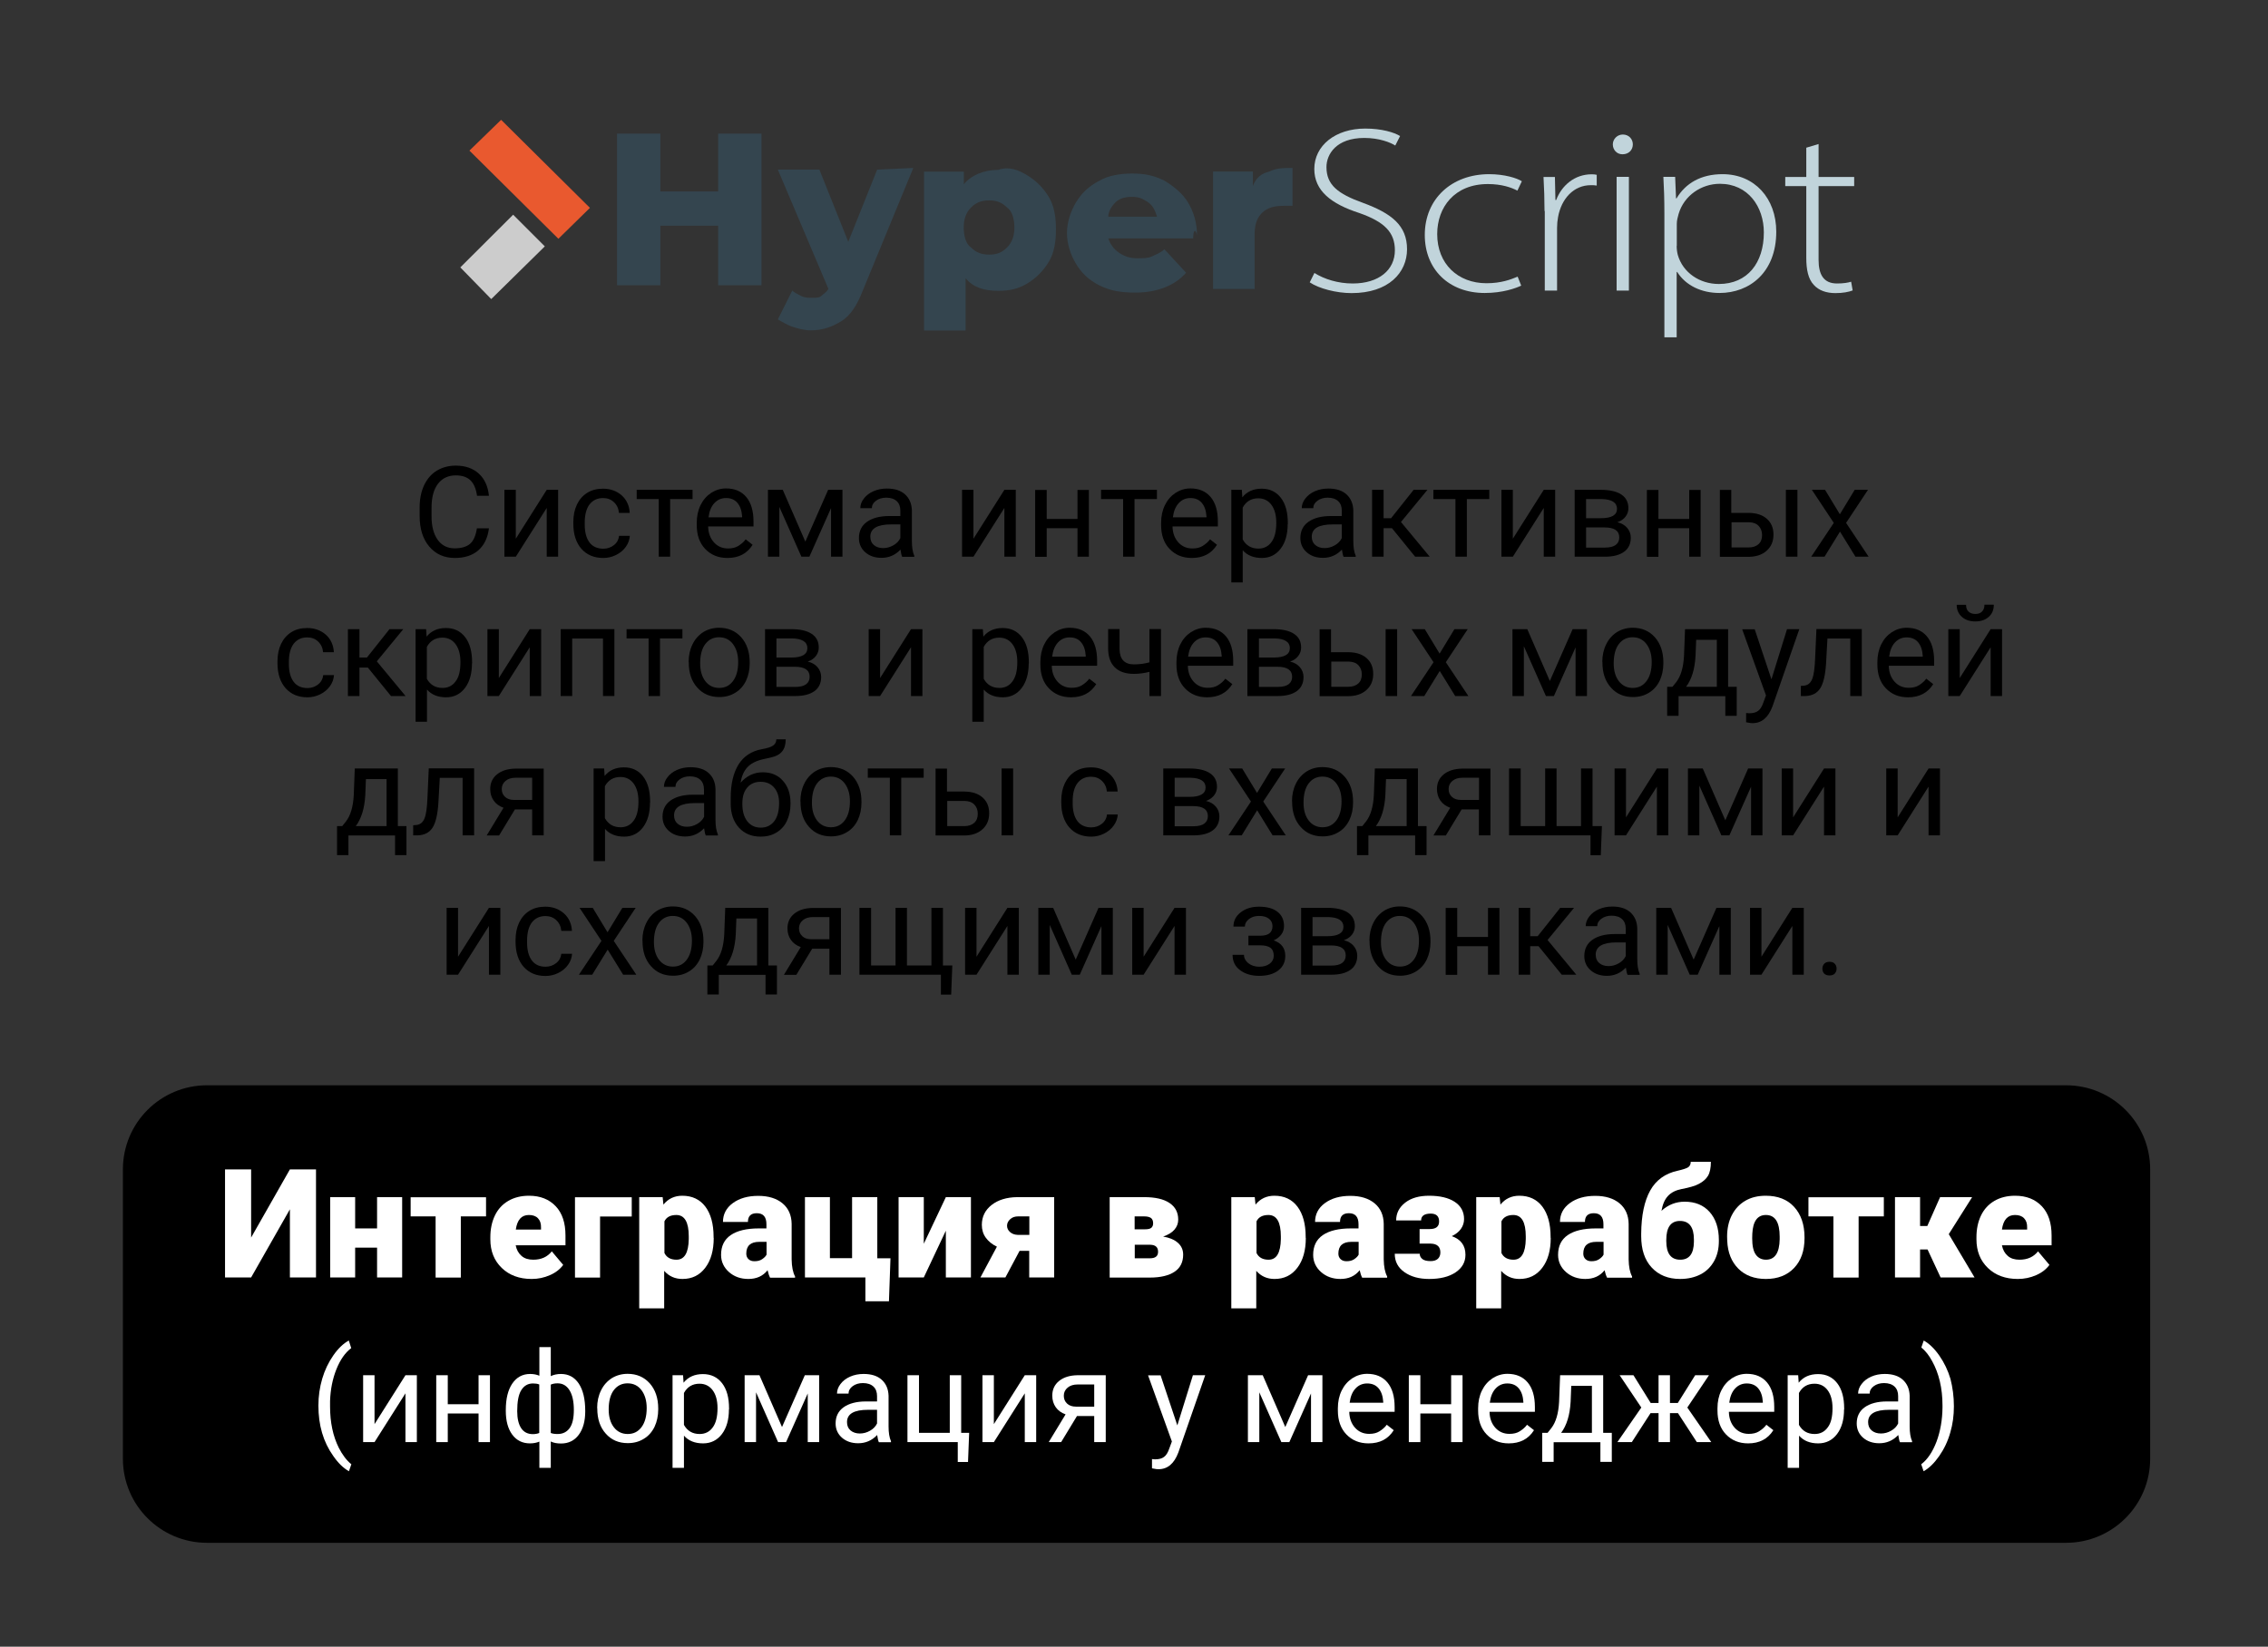 <?xml version="1.0" encoding="UTF-8"?> <!-- Generator: Adobe Illustrator 24.3.0, SVG Export Plug-In . SVG Version: 6.00 Build 0) --> <svg xmlns="http://www.w3.org/2000/svg" xmlns:xlink="http://www.w3.org/1999/xlink" id="Слой_1" x="0px" y="0px" viewBox="0 0 179 130" style="enable-background:new 0 0 179 130;" xml:space="preserve"><rect x="0" y="0" width="179" height="130" fill="#333333" stroke="none"/> <style type="text/css"> .st0{fill:#1C2585;} .st1{fill:#FFFFFF;} .st2{fill:#003E77;} .st3{fill:#2AA817;} .st4{fill:url(#SVGID_3_);} .st5{fill:#C8DAEA;} .st6{fill:#A9C9DD;} .st7{fill:url(#SVGID_4_);} .st8{fill:#FFDE00;} .st9{fill:#D71921;} .st10{clip-path:url(#SVGID_6_);} .st11{clip-path:url(#SVGID_7_);} .st12{clip-path:url(#SVGID_8_);} .st13{fill:none;} .st14{fill:#6D00AE;} .st15{fill:#34454F;} .st16{fill:#E9592F;} .st17{fill:#CCCCCC;} .st18{fill:#C1D4DB;} .st19{fill:#EB00BB;} .st20{fill:#00A4FF;} .st21{fill:#420084;} .st22{fill:#FF3032;} .st23{fill:#FE0000;} .st24{fill:#F4021B;} .st25{fill:#F8D509;} .st26{fill:#0052E0;} .st27{fill:#97CF26;} .st28{fill:#00AAFF;} .st29{fill:#FF6163;} .st30{fill:#A169F7;} .st31{fill:url(#SVGID_10_);} .st32{fill:url(#SVGID_11_);} .st33{fill:url(#SVGID_12_);} .st34{fill:url(#SVGID_14_);} .st35{fill:url(#SVGID_15_);} .st36{fill:url(#SVGID_16_);} .st37{fill:#474747;} .st38{fill:#F47200;} .st39{fill:#001F6F;} .st40{fill:url(#SVGID_17_);} .st41{fill:url(#SVGID_18_);} .st42{fill:url(#SVGID_19_);} .st43{fill:url(#SVGID_20_);} .st44{fill:url(#SVGID_21_);} .st45{fill:url(#SVGID_22_);} .st46{fill:url(#SVGID_23_);} .st47{fill:url(#SVGID_24_);} .st48{stroke:#000000;stroke-miterlimit:10;} </style> <g> <g> <path class="st15" d="M60.1,10.55v11.97h-3.42v-4.7h-4.56v4.7H48.7V10.55h3.42v4.56h4.56v-4.56H60.1z"></path> <path class="st15" d="M72.08,13.26l-3.99,9.69c-0.43,1.14-1,2-1.71,2.42c-0.71,0.43-1.43,0.71-2.42,0.71c-0.43,0-1-0.14-1.43-0.29 c-0.43-0.14-0.86-0.43-1.14-0.57l1.14-2.28c0.14,0.14,0.43,0.29,0.71,0.43s0.57,0.14,0.86,0.14s0.57,0,0.71-0.14 c0.14-0.14,0.43-0.29,0.57-0.57l-3.99-9.41h3.28l2.28,5.7l2.28-5.7L72.08,13.26L72.08,13.26z"></path> <path class="st15" d="M81.06,13.83c0.71,0.43,1.28,1,1.71,1.71c0.43,0.71,0.57,1.57,0.57,2.57s-0.14,1.85-0.57,2.57 c-0.43,0.71-1,1.28-1.71,1.71s-1.43,0.57-2.28,0.57c-1.14,0-2-0.29-2.57-1v4.13h-3.28V13.55h3.14v1c0.57-0.71,1.57-1.14,2.71-1.14 C79.63,13.12,80.35,13.4,81.06,13.83z M79.49,19.53c0.43-0.43,0.57-1,0.57-1.57s-0.14-1.28-0.57-1.57 c-0.43-0.43-0.86-0.57-1.43-0.57c-0.57,0-1,0.14-1.43,0.57c-0.43,0.43-0.57,1-0.57,1.57s0.14,1.28,0.57,1.57 c0.43,0.43,0.86,0.57,1.43,0.57C78.63,20.11,79.06,19.96,79.49,19.53z"></path> <path class="st15" d="M94.17,18.82h-6.7c0.14,0.43,0.43,0.86,0.86,1.14c0.43,0.29,0.86,0.43,1.43,0.43c0.43,0,0.86,0,1.14-0.14 c0.29-0.14,0.71-0.29,1-0.57l1.71,1.85c-0.86,1-2.28,1.57-3.99,1.57c-1.14,0-2-0.14-2.85-0.57c-0.86-0.43-1.43-1-1.85-1.71 c-0.43-0.71-0.71-1.57-0.71-2.42c0-0.86,0.29-1.71,0.71-2.42c0.43-0.71,1-1.28,1.85-1.71c0.71-0.43,1.71-0.57,2.57-0.57 c1,0,1.71,0.14,2.57,0.57c0.71,0.43,1.43,1,1.85,1.71c0.43,0.71,0.71,1.57,0.71,2.57C94.32,17.97,94.17,18.25,94.17,18.82z M88.04,15.97c-0.29,0.29-0.57,0.71-0.57,1.14h3.85c-0.14-0.43-0.29-0.86-0.71-1.14c-0.43-0.29-0.71-0.43-1.28-0.43 C88.76,15.54,88.33,15.69,88.04,15.97z"></path> <path class="st15" d="M100.16,13.55c0.57-0.29,1.14-0.29,1.85-0.29v2.99c-0.29,0-0.57,0-0.71,0c-0.71,0-1.28,0.14-1.71,0.57 c-0.43,0.43-0.57,1-0.57,1.71v4.28h-3.28v-9.27h3.14v1.14C99.16,13.98,99.59,13.69,100.16,13.55z"></path> <polygon class="st16" points="39.55,9.46 37.05,11.89 44.07,18.85 46.56,16.41 "></polygon> <polygon class="st17" points="43,19.45 40.5,16.95 36.33,21.11 38.77,23.61 "></polygon> <g> <path class="st18" d="M103.74,21.55c0.78,0.49,1.86,0.83,3.02,0.83c2.07,0,3.33-1.07,3.33-2.62c0-1.41-0.81-2.24-2.8-2.94 c-2.23-0.72-3.56-1.76-3.56-3.48c0-1.85,1.67-3.19,4.02-3.19c1.3,0,2.28,0.3,2.75,0.59l-0.38,0.75c-0.37-0.24-1.26-0.6-2.44-0.6 c-2.23,0-2.99,1.3-2.99,2.3c0,1.4,0.89,2.11,2.87,2.82c2.28,0.84,3.49,1.79,3.49,3.67c0,1.83-1.44,3.46-4.38,3.46 c-1.19,0-2.58-0.36-3.3-0.85L103.74,21.55z"></path> <path class="st18" d="M120.06,22.55c-0.42,0.2-1.45,0.58-2.88,0.58c-2.84,0-4.73-1.88-4.73-4.58c0-2.86,2.13-4.8,5.08-4.8 c1.21,0,2.2,0.31,2.58,0.56l-0.35,0.74c-0.48-0.25-1.24-0.52-2.33-0.52c-2.64,0-4,1.84-4,3.95c0,2.35,1.63,3.88,3.89,3.88 c1.17,0,1.93-0.3,2.46-0.52L120.06,22.55z"></path> <path class="st18" d="M121.9,16.66c0-0.9-0.03-1.82-0.08-2.69h0.9l0.04,1.82h0.06c0.43-1.14,1.45-2.03,2.8-2.03 c0.14,0,0.28,0.01,0.4,0.04v0.85c-0.15-0.03-0.29-0.03-0.47-0.03c-1.35,0-2.32,1.07-2.58,2.51c-0.05,0.26-0.08,0.56-0.08,0.85 v4.96h-0.97V16.66z"></path> <path class="st18" d="M128.87,11.4c0,0.42-0.3,0.78-0.82,0.78c-0.45,0-0.76-0.36-0.76-0.78c0-0.41,0.34-0.78,0.79-0.78 C128.55,10.62,128.87,10.97,128.87,11.4z M127.59,22.94v-8.98h0.97v8.98H127.59z"></path> <path class="st18" d="M131.36,16.83c0-1.12-0.03-2.01-0.08-2.87h0.93l0.07,1.7h0.04c0.71-1.19,1.92-1.91,3.63-1.91 c2.53,0,4.24,1.91,4.24,4.54c0,3.21-2.1,4.84-4.48,4.84c-1.41,0-2.66-0.58-3.34-1.66h-0.04v5.16h-0.97V16.83z M132.33,19.41 c0,0.24,0.03,0.49,0.09,0.72c0.4,1.39,1.72,2.29,3.24,2.29c2.26,0,3.55-1.67,3.55-4.07c0-2.02-1.24-3.84-3.47-3.84 c-1.44,0-2.83,0.91-3.26,2.39c-0.07,0.24-0.14,0.52-0.14,0.77V19.41z"></path> <path class="st18" d="M143.53,11.37v2.6h2.81v0.72h-2.81v5.83c0,1.14,0.39,1.86,1.45,1.86c0.51,0,0.87-0.06,1.12-0.14l0.12,0.69 c-0.32,0.12-0.76,0.21-1.36,0.21c-0.72,0-1.31-0.21-1.7-0.64c-0.45-0.47-0.6-1.22-0.6-2.14v-5.67h-1.66v-0.72h1.66v-2.31 L143.53,11.37z"></path> </g> </g> <path d="M163.06,121.8H16.34c-3.67,0-6.64-2.97-6.64-6.64V92.32c0-3.67,2.97-6.64,6.64-6.64h146.72c3.67,0,6.64,2.97,6.64,6.64 v22.84C169.7,118.83,166.72,121.8,163.06,121.8z"></path> <g> <path class="st1" d="M22.88,92.32h2.06v8.53h-2.06v-5.38l-3.06,5.38h-2.06v-8.53h2.06v5.38L22.88,92.32z"></path> <path class="st1" d="M31.74,100.85h-1.98V98.5h-1.73v2.35h-1.97v-6.34h1.97v2.47h1.73v-2.47h1.98V100.85z"></path> <path class="st1" d="M38.37,96.03h-2v4.83h-1.99v-4.83h-1.97v-1.51h5.95V96.03z"></path> <path class="st1" d="M41.96,100.97c-0.97,0-1.76-0.29-2.36-0.87s-0.9-1.33-0.9-2.26v-0.16c0-0.65,0.12-1.22,0.36-1.72 s0.59-0.88,1.05-1.15s1.01-0.41,1.64-0.41c0.89,0,1.59,0.28,2.11,0.83s0.77,1.32,0.77,2.31v0.77h-3.93 c0.07,0.36,0.22,0.63,0.46,0.84s0.55,0.3,0.93,0.3c0.63,0,1.11-0.22,1.46-0.66l0.9,1.07c-0.25,0.34-0.59,0.61-1.05,0.81 S42.48,100.97,41.96,100.97z M41.74,95.92c-0.58,0-0.92,0.38-1.03,1.15h1.99v-0.15c0.01-0.32-0.07-0.56-0.24-0.74 S42.05,95.92,41.74,95.92z"></path> <path class="st1" d="M49.86,96.04h-2.5v4.82h-1.98v-6.34h4.48V96.04z"></path> <path class="st1" d="M56.33,97.73c0,0.98-0.22,1.77-0.67,2.36s-1.04,0.88-1.8,0.88c-0.58,0-1.06-0.21-1.44-0.64v2.96h-1.97v-8.78 h1.85l0.06,0.59c0.38-0.47,0.88-0.7,1.49-0.7c0.78,0,1.39,0.29,1.82,0.86s0.65,1.37,0.65,2.38V97.73z M54.36,97.61 c0-1.13-0.33-1.69-0.98-1.69c-0.47,0-0.78,0.17-0.94,0.5v2.5c0.17,0.35,0.49,0.53,0.95,0.53c0.63,0,0.95-0.54,0.97-1.63V97.61z"></path> <path class="st1" d="M60.77,100.85c-0.07-0.13-0.13-0.32-0.19-0.57c-0.36,0.46-0.87,0.69-1.52,0.69c-0.6,0-1.11-0.18-1.52-0.54 s-0.63-0.82-0.63-1.36c0-0.69,0.25-1.21,0.76-1.56s1.25-0.53,2.21-0.53h0.61v-0.33c0-0.58-0.25-0.87-0.76-0.87 c-0.47,0-0.7,0.23-0.7,0.69h-1.97c0-0.61,0.26-1.11,0.78-1.49s1.19-0.57,2-0.57s1.45,0.2,1.92,0.59s0.71,0.94,0.72,1.62v2.81 c0.01,0.58,0.1,1.03,0.27,1.34v0.1H60.77z M59.54,99.57c0.25,0,0.45-0.05,0.61-0.16s0.28-0.22,0.35-0.36v-1.01h-0.57 c-0.69,0-1.03,0.31-1.03,0.93c0,0.18,0.06,0.33,0.18,0.44S59.35,99.57,59.54,99.57z"></path> <path class="st1" d="M63.53,94.51h1.97v4.82h1.75v-4.82h1.99v4.83h1.04l-0.12,3.39H68.3v-1.88h-4.77V94.51z"></path> <path class="st1" d="M74.65,94.51h1.98v6.34h-1.98v-3.69l-1.74,3.69h-1.99v-6.34h1.99v3.68L74.65,94.51z"></path> <path class="st1" d="M83.2,94.51v6.34h-1.97v-2.1h-0.76l-1.12,2.1h-1.97l1.3-2.43c-0.38-0.18-0.67-0.42-0.88-0.71 s-0.31-0.63-0.31-1.01c0-0.64,0.26-1.17,0.77-1.57s1.19-0.61,2.02-0.62H83.2z M79.48,96.77c0,0.19,0.08,0.36,0.24,0.5 s0.36,0.21,0.61,0.22h0.91v-1.46h-0.88c-0.26,0-0.47,0.07-0.63,0.22S79.48,96.56,79.48,96.77z"></path> <path class="st1" d="M87.58,100.85v-6.34h2.72c0.87,0,1.54,0.15,2,0.46s0.69,0.74,0.69,1.32c0,0.29-0.1,0.56-0.3,0.79 s-0.5,0.41-0.89,0.54c0.5,0.09,0.89,0.25,1.17,0.5s0.41,0.56,0.41,0.93c0,0.6-0.23,1.05-0.68,1.35s-1.1,0.46-1.95,0.46H87.58z M89.56,97.05h0.81c0.24,0,0.41-0.04,0.5-0.12s0.14-0.2,0.14-0.35c0-0.2-0.06-0.35-0.18-0.43s-0.3-0.12-0.54-0.12h-0.74V97.05z M89.56,98.27v1.07h1.15c0.25,0,0.42-0.04,0.53-0.13S91.4,99,91.4,98.82c0-0.35-0.2-0.54-0.61-0.55H89.56z"></path> <path class="st1" d="M103.06,97.73c0,0.98-0.22,1.77-0.67,2.36s-1.04,0.88-1.8,0.88c-0.58,0-1.06-0.21-1.44-0.64v2.96h-1.97v-8.78 h1.85l0.06,0.59c0.38-0.47,0.88-0.7,1.49-0.7c0.78,0,1.39,0.29,1.82,0.86s0.65,1.37,0.65,2.38V97.73z M101.09,97.61 c0-1.13-0.33-1.69-0.98-1.69c-0.47,0-0.78,0.17-0.94,0.5v2.5c0.17,0.35,0.49,0.53,0.95,0.53c0.63,0,0.95-0.54,0.97-1.63V97.61z"></path> <path class="st1" d="M107.5,100.85c-0.07-0.13-0.13-0.32-0.19-0.57c-0.36,0.46-0.87,0.69-1.52,0.69c-0.6,0-1.11-0.18-1.52-0.54 s-0.63-0.82-0.63-1.36c0-0.69,0.25-1.21,0.76-1.56s1.25-0.53,2.21-0.53h0.61v-0.33c0-0.58-0.25-0.87-0.76-0.87 c-0.47,0-0.7,0.23-0.7,0.69h-1.97c0-0.61,0.26-1.11,0.78-1.49s1.19-0.57,2-0.57s1.45,0.2,1.92,0.59s0.71,0.94,0.72,1.62v2.81 c0.01,0.58,0.1,1.03,0.27,1.34v0.1H107.5z M106.27,99.57c0.25,0,0.45-0.05,0.61-0.16s0.28-0.22,0.35-0.36v-1.01h-0.57 c-0.69,0-1.03,0.31-1.03,0.93c0,0.18,0.06,0.33,0.18,0.44S106.08,99.57,106.27,99.57z"></path> <path class="st1" d="M113.58,96.43c0-0.41-0.22-0.62-0.66-0.62c-0.5,0-0.76,0.18-0.76,0.54h-1.97c0-0.57,0.24-1.04,0.72-1.41 s1.11-0.54,1.88-0.54c0.86,0,1.53,0.16,2.02,0.48s0.74,0.78,0.74,1.36c0,0.28-0.08,0.54-0.25,0.78s-0.41,0.42-0.72,0.57 c0.72,0.25,1.08,0.74,1.08,1.47c0,0.58-0.26,1.04-0.78,1.39s-1.22,0.52-2.09,0.52c-0.79,0-1.44-0.18-1.95-0.54 s-0.76-0.84-0.76-1.45h1.97c0,0.16,0.07,0.3,0.2,0.41s0.35,0.17,0.66,0.17c0.25,0,0.44-0.06,0.57-0.18s0.2-0.29,0.2-0.5 c0-0.45-0.25-0.69-0.76-0.7h-0.88v-1.15h0.8C113.34,97.03,113.58,96.83,113.58,96.43z"></path> <path class="st1" d="M122.39,97.73c0,0.98-0.22,1.77-0.67,2.36s-1.04,0.88-1.8,0.88c-0.58,0-1.06-0.21-1.44-0.64v2.96h-1.97v-8.78 h1.85l0.06,0.59c0.38-0.47,0.88-0.7,1.49-0.7c0.78,0,1.39,0.29,1.82,0.86s0.65,1.37,0.65,2.38V97.73z M120.42,97.61 c0-1.13-0.33-1.69-0.98-1.69c-0.47,0-0.78,0.17-0.94,0.5v2.5c0.17,0.35,0.49,0.53,0.95,0.53c0.63,0,0.95-0.54,0.97-1.63V97.61z"></path> <path class="st1" d="M126.83,100.85c-0.07-0.13-0.13-0.32-0.19-0.57c-0.36,0.46-0.87,0.69-1.52,0.69c-0.6,0-1.11-0.18-1.52-0.54 s-0.63-0.82-0.63-1.36c0-0.69,0.25-1.21,0.76-1.56s1.25-0.53,2.21-0.53h0.61v-0.33c0-0.58-0.25-0.87-0.76-0.87 c-0.47,0-0.7,0.23-0.7,0.69h-1.97c0-0.61,0.26-1.11,0.78-1.49s1.19-0.57,2-0.57s1.45,0.2,1.92,0.59s0.71,0.94,0.72,1.62v2.81 c0.01,0.58,0.1,1.03,0.27,1.34v0.1H126.83z M125.6,99.57c0.25,0,0.45-0.05,0.61-0.16s0.28-0.22,0.35-0.36v-1.01h-0.57 c-0.69,0-1.03,0.31-1.03,0.93c0,0.18,0.06,0.33,0.18,0.44S125.41,99.57,125.6,99.57z"></path> <path class="st1" d="M132.96,94.87c0.83,0,1.49,0.27,1.97,0.81s0.73,1.28,0.73,2.22v0.08c0,0.59-0.12,1.12-0.37,1.57 s-0.6,0.81-1.06,1.05s-1,0.37-1.63,0.37c-0.94,0-1.68-0.3-2.24-0.9s-0.83-1.43-0.83-2.48V97.4c0.01-1.45,0.25-2.58,0.71-3.41 s1.19-1.35,2.15-1.56c0.43-0.1,0.72-0.19,0.85-0.28s0.2-0.24,0.2-0.43h1.59c0,0.49-0.08,0.86-0.23,1.11s-0.39,0.46-0.71,0.63 s-0.78,0.3-1.37,0.41c-0.46,0.09-0.82,0.27-1.08,0.55s-0.42,0.67-0.51,1.17C131.66,95.11,132.27,94.87,132.96,94.87z M132.59,96.39c-0.72,0-1.08,0.5-1.08,1.5v0.09c0,0.98,0.37,1.47,1.1,1.47c0.71,0,1.07-0.47,1.08-1.41v-0.19 C133.69,96.88,133.32,96.39,132.59,96.39z"></path> <path class="st1" d="M136.31,97.63c0-0.63,0.12-1.2,0.37-1.69s0.6-0.87,1.06-1.14s1-0.4,1.62-0.4c0.95,0,1.7,0.29,2.24,0.88 s0.82,1.39,0.82,2.4v0.07c0,0.99-0.27,1.77-0.82,2.35s-1.29,0.87-2.23,0.87c-0.9,0-1.63-0.27-2.17-0.81s-0.84-1.27-0.88-2.2 L136.31,97.63z M138.29,97.75c0,0.59,0.09,1.02,0.28,1.29s0.46,0.41,0.81,0.41c0.7,0,1.06-0.54,1.08-1.62v-0.2 c0-1.14-0.36-1.71-1.09-1.71c-0.66,0-1.02,0.49-1.07,1.47L138.29,97.75z"></path> <path class="st1" d="M148.69,96.03h-2v4.83h-1.99v-4.83h-1.97v-1.51h5.95V96.03z"></path> <path class="st1" d="M152.13,98.64h-0.59v2.21h-1.98v-6.34h1.98v2.28h0.57l1.01-2.28h2.53l-1.85,2.93h0.01l2.03,3.41h-2.68 L152.13,98.64z"></path> <path class="st1" d="M159.25,100.97c-0.97,0-1.76-0.29-2.36-0.87s-0.9-1.33-0.9-2.26v-0.16c0-0.65,0.12-1.22,0.36-1.72 s0.59-0.88,1.05-1.15s1.01-0.41,1.64-0.41c0.89,0,1.59,0.28,2.11,0.83s0.77,1.32,0.77,2.31v0.77H158 c0.07,0.36,0.22,0.63,0.46,0.84s0.55,0.3,0.93,0.3c0.63,0,1.11-0.22,1.46-0.66l0.9,1.07c-0.25,0.34-0.59,0.61-1.05,0.81 S159.77,100.97,159.25,100.97z M159.03,95.92c-0.58,0-0.92,0.38-1.03,1.15h1.99v-0.15c0.01-0.32-0.07-0.56-0.24-0.74 S159.34,95.92,159.03,95.92z"></path> <path class="st1" d="M25.13,110.97c0-0.74,0.1-1.44,0.3-2.12c0.2-0.68,0.49-1.29,0.88-1.85s0.8-0.94,1.22-1.17l0.19,0.6 c-0.48,0.36-0.87,0.92-1.17,1.67c-0.3,0.75-0.47,1.59-0.5,2.51l0,0.42c0,1.26,0.23,2.35,0.69,3.27c0.28,0.55,0.61,0.99,0.99,1.3 l-0.19,0.55c-0.43-0.24-0.85-0.64-1.24-1.21C25.51,113.83,25.13,112.51,25.13,110.97z"></path> <path class="st1" d="M32,108.57h0.9v5.28H32V110l-2.44,3.85h-0.9v-5.28h0.9v3.86L32,108.57z"></path> <path class="st1" d="M38.67,113.85h-0.9v-2.26h-2.43v2.26h-0.91v-5.28h0.91v2.29h2.43v-2.29h0.9V113.85z"></path> <path class="st1" d="M39.92,111.31c0-0.88,0.17-1.58,0.51-2.08s0.81-0.76,1.41-0.76c0.28,0,0.52,0.05,0.73,0.14v-2.26h0.9v2.29 c0.23-0.11,0.5-0.17,0.8-0.17c0.6,0,1.07,0.25,1.41,0.76s0.51,1.23,0.51,2.18c0,0.78-0.17,1.4-0.51,1.86 c-0.34,0.46-0.81,0.69-1.4,0.69c-0.32,0-0.59-0.05-0.81-0.16v2.08h-0.9v-2.07c-0.21,0.09-0.46,0.14-0.74,0.14 c-0.59,0-1.06-0.23-1.4-0.69c-0.34-0.46-0.51-1.09-0.51-1.88V111.31z M40.82,111.41c0,0.59,0.11,1.04,0.32,1.35 s0.52,0.46,0.91,0.46c0.19,0,0.36-0.03,0.51-0.09v-3.83c-0.14-0.06-0.3-0.08-0.5-0.08c-0.4,0-0.7,0.18-0.92,0.53 S40.82,110.66,40.82,111.41z M45.29,111.31c0-0.66-0.11-1.18-0.34-1.55s-0.54-0.55-0.94-0.55c-0.21,0-0.38,0.03-0.54,0.1v3.82 c0.15,0.06,0.33,0.08,0.55,0.08c0.4,0,0.72-0.16,0.94-0.47C45.18,112.44,45.29,111.96,45.29,111.31z"></path> <path class="st1" d="M47.13,111.16c0-0.52,0.1-0.98,0.31-1.4c0.2-0.41,0.49-0.73,0.85-0.96c0.36-0.22,0.78-0.34,1.24-0.34 c0.72,0,1.3,0.25,1.75,0.75c0.44,0.5,0.67,1.16,0.67,1.99v0.06c0,0.51-0.1,0.98-0.29,1.38c-0.2,0.41-0.48,0.73-0.85,0.95 c-0.37,0.23-0.79,0.34-1.26,0.34c-0.72,0-1.3-0.25-1.74-0.75c-0.45-0.5-0.67-1.16-0.67-1.98V111.16z M48.04,111.27 c0,0.59,0.14,1.06,0.41,1.41c0.27,0.35,0.64,0.53,1.09,0.53c0.46,0,0.82-0.18,1.09-0.54s0.41-0.86,0.41-1.51 c0-0.58-0.14-1.05-0.41-1.41c-0.27-0.36-0.64-0.54-1.1-0.54c-0.45,0-0.81,0.18-1.08,0.53S48.04,110.61,48.04,111.27z"></path> <path class="st1" d="M57.53,111.27c0,0.8-0.18,1.45-0.55,1.94s-0.87,0.74-1.49,0.74c-0.64,0-1.15-0.2-1.51-0.61v2.54h-0.9v-7.31 h0.83l0.04,0.59c0.37-0.46,0.88-0.68,1.53-0.68c0.63,0,1.14,0.24,1.51,0.72c0.37,0.48,0.55,1.14,0.55,2V111.27z M56.63,111.17 c0-0.6-0.13-1.07-0.38-1.41s-0.6-0.52-1.04-0.52c-0.55,0-0.96,0.24-1.23,0.73v2.52c0.27,0.48,0.68,0.72,1.24,0.72 c0.43,0,0.78-0.17,1.03-0.52C56.5,112.36,56.63,111.85,56.63,111.17z"></path> <path class="st1" d="M61.72,112.66l1.8-4.09h1.13v5.28h-0.9v-3.84l-1.71,3.84h-0.63l-1.74-3.93v3.93h-0.9v-5.28h1.17L61.72,112.66 z"></path> <path class="st1" d="M69.36,113.85c-0.05-0.1-0.09-0.29-0.13-0.56c-0.42,0.44-0.92,0.65-1.5,0.65c-0.52,0-0.95-0.15-1.28-0.44 c-0.33-0.29-0.5-0.67-0.5-1.12c0-0.55,0.21-0.98,0.63-1.28c0.42-0.3,1.01-0.46,1.76-0.46h0.88v-0.42c0-0.32-0.09-0.57-0.28-0.75 s-0.47-0.28-0.83-0.28c-0.32,0-0.59,0.08-0.81,0.24s-0.33,0.36-0.33,0.59h-0.91c0-0.26,0.09-0.52,0.28-0.76 c0.19-0.25,0.44-0.44,0.76-0.58c0.32-0.14,0.67-0.21,1.06-0.21c0.61,0,1.09,0.15,1.43,0.46s0.52,0.72,0.54,1.26v2.43 c0,0.48,0.06,0.87,0.19,1.16v0.08H69.36z M67.86,113.17c0.28,0,0.55-0.07,0.81-0.22s0.44-0.34,0.55-0.57v-1.08h-0.71 c-1.11,0-1.66,0.32-1.66,0.97c0,0.28,0.09,0.5,0.28,0.66S67.57,113.17,67.86,113.17z"></path> <path class="st1" d="M71.62,108.57h0.91v4.55h2.43v-4.55h0.9v4.55h0.63l-0.09,2.3h-0.81v-1.57h-3.97V108.57z"></path> <path class="st1" d="M80.88,108.57h0.9v5.28h-0.9V110l-2.44,3.85h-0.9v-5.28h0.9v3.86L80.88,108.57z"></path> <path class="st1" d="M87.27,108.57v5.28h-0.91v-2.06H85l-1.25,2.06h-0.98l1.33-2.19c-0.34-0.12-0.6-0.31-0.78-0.57 c-0.18-0.26-0.27-0.56-0.27-0.91c0-0.48,0.18-0.87,0.54-1.16s0.84-0.44,1.45-0.45H87.27z M83.96,110.19 c0,0.26,0.09,0.46,0.26,0.62s0.41,0.24,0.7,0.24h1.44v-1.75h-1.3c-0.33,0-0.6,0.08-0.8,0.25S83.96,109.93,83.96,110.19z"></path> <path class="st1" d="M92.92,112.53l1.23-3.96h0.97l-2.12,6.1c-0.33,0.88-0.85,1.32-1.57,1.32l-0.17-0.01l-0.34-0.06v-0.73 l0.24,0.02c0.31,0,0.54-0.06,0.71-0.19c0.17-0.12,0.31-0.35,0.42-0.68l0.2-0.54l-1.88-5.22h0.99L92.92,112.53z"></path> <path class="st1" d="M101.44,112.66l1.8-4.09h1.13v5.28h-0.9v-3.84l-1.71,3.84h-0.63l-1.74-3.93v3.93h-0.9v-5.28h1.17 L101.44,112.66z"></path> <path class="st1" d="M108.01,113.95c-0.72,0-1.3-0.24-1.75-0.71s-0.67-1.1-0.67-1.89v-0.17c0-0.52,0.1-0.99,0.3-1.4 c0.2-0.41,0.48-0.73,0.84-0.97c0.36-0.23,0.75-0.35,1.17-0.35c0.69,0,1.22,0.23,1.6,0.68s0.57,1.1,0.57,1.94v0.38h-3.58 c0.01,0.52,0.17,0.94,0.46,1.26c0.29,0.32,0.66,0.48,1.11,0.48c0.32,0,0.59-0.06,0.81-0.2s0.42-0.3,0.58-0.52l0.55,0.43 C109.56,113.61,108.9,113.95,108.01,113.95z M107.9,109.22c-0.36,0-0.67,0.13-0.92,0.4s-0.4,0.64-0.46,1.12h2.65v-0.07 c-0.03-0.46-0.15-0.81-0.37-1.07S108.28,109.22,107.9,109.22z"></path> <path class="st1" d="M115.43,113.85h-0.9v-2.26h-2.43v2.26h-0.91v-5.28h0.91v2.29h2.43v-2.29h0.9V113.85z"></path> <path class="st1" d="M119.08,113.95c-0.72,0-1.3-0.24-1.75-0.71s-0.67-1.1-0.67-1.89v-0.17c0-0.52,0.1-0.99,0.3-1.4 c0.2-0.41,0.48-0.73,0.84-0.97c0.36-0.23,0.75-0.35,1.17-0.35c0.69,0,1.22,0.23,1.6,0.68s0.57,1.1,0.57,1.94v0.38h-3.58 c0.01,0.52,0.17,0.94,0.46,1.26c0.29,0.32,0.66,0.48,1.11,0.48c0.32,0,0.59-0.06,0.81-0.2s0.42-0.3,0.58-0.52l0.55,0.43 C120.63,113.61,119.96,113.95,119.08,113.95z M118.96,109.22c-0.36,0-0.67,0.13-0.92,0.4s-0.4,0.64-0.46,1.12h2.65v-0.07 c-0.03-0.46-0.15-0.81-0.37-1.07S119.34,109.22,118.96,109.22z"></path> <path class="st1" d="M122.14,113.12l0.31-0.39c0.35-0.46,0.55-1.14,0.6-2.05l0.08-2.11h3.4v4.55h0.68v2.29h-0.9v-1.55h-3.69v1.55 h-0.9l0-2.29H122.14z M123.21,113.12h2.43v-3.71h-1.63l-0.05,1.26C123.9,111.72,123.65,112.53,123.21,113.12z"></path> <path class="st1" d="M132.43,111.56h-0.63v2.29h-0.9v-2.29h-0.63l-1.48,2.29h-1.14l1.89-2.73l-1.71-2.55h1.09l1.36,2.19h0.62 v-2.19h0.9v2.19h0.62l1.37-2.19h1.09l-1.71,2.55l1.89,2.73h-1.14L132.43,111.56z"></path> <path class="st1" d="M137.97,113.95c-0.72,0-1.3-0.24-1.75-0.71s-0.67-1.1-0.67-1.89v-0.17c0-0.52,0.1-0.99,0.3-1.4 c0.2-0.41,0.48-0.73,0.84-0.97c0.36-0.23,0.75-0.35,1.17-0.35c0.69,0,1.22,0.23,1.6,0.68s0.57,1.1,0.57,1.94v0.38h-3.58 c0.01,0.52,0.17,0.94,0.46,1.26c0.29,0.32,0.66,0.48,1.11,0.48c0.32,0,0.59-0.06,0.81-0.2s0.42-0.3,0.58-0.52l0.55,0.43 C139.52,113.61,138.85,113.95,137.97,113.95z M137.86,109.22c-0.36,0-0.67,0.13-0.92,0.4s-0.4,0.64-0.46,1.12h2.65v-0.07 c-0.03-0.46-0.15-0.81-0.37-1.07S138.23,109.22,137.86,109.22z"></path> <path class="st1" d="M145.54,111.27c0,0.8-0.18,1.45-0.55,1.94s-0.87,0.74-1.49,0.74c-0.64,0-1.15-0.2-1.51-0.61v2.54h-0.9v-7.31 h0.83l0.04,0.59c0.37-0.46,0.88-0.68,1.53-0.68c0.63,0,1.14,0.24,1.51,0.72c0.37,0.48,0.55,1.14,0.55,2V111.27z M144.63,111.17 c0-0.6-0.13-1.07-0.38-1.41s-0.6-0.52-1.04-0.52c-0.55,0-0.96,0.24-1.23,0.73v2.52c0.27,0.48,0.68,0.72,1.24,0.72 c0.43,0,0.78-0.17,1.03-0.52C144.51,112.36,144.63,111.85,144.63,111.17z"></path> <path class="st1" d="M149.95,113.85c-0.05-0.1-0.09-0.29-0.13-0.56c-0.42,0.44-0.92,0.65-1.5,0.65c-0.52,0-0.95-0.15-1.28-0.44 c-0.33-0.29-0.5-0.67-0.5-1.12c0-0.55,0.21-0.98,0.63-1.28c0.42-0.3,1.01-0.46,1.76-0.46h0.88v-0.42c0-0.32-0.09-0.57-0.28-0.75 s-0.47-0.28-0.83-0.28c-0.32,0-0.59,0.08-0.81,0.24s-0.33,0.36-0.33,0.59h-0.91c0-0.26,0.09-0.52,0.28-0.76 c0.19-0.25,0.44-0.44,0.76-0.58c0.32-0.14,0.67-0.21,1.06-0.21c0.61,0,1.09,0.15,1.43,0.46s0.52,0.72,0.54,1.26v2.43 c0,0.48,0.06,0.87,0.19,1.16v0.08H149.95z M148.45,113.17c0.28,0,0.55-0.07,0.81-0.22s0.44-0.34,0.55-0.57v-1.08h-0.71 c-1.11,0-1.66,0.32-1.66,0.97c0,0.28,0.09,0.5,0.28,0.66S148.15,113.17,148.45,113.17z"></path> <path class="st1" d="M154.21,111.02c0,0.73-0.09,1.42-0.29,2.09c-0.19,0.67-0.48,1.28-0.87,1.84c-0.39,0.56-0.8,0.96-1.23,1.2 l-0.19-0.55c0.5-0.38,0.9-0.98,1.21-1.79c0.3-0.81,0.46-1.71,0.47-2.69v-0.16c0-0.68-0.07-1.32-0.21-1.91s-0.34-1.11-0.6-1.58 c-0.25-0.47-0.54-0.83-0.86-1.09l0.19-0.55c0.43,0.24,0.84,0.63,1.23,1.19c0.39,0.56,0.68,1.17,0.88,1.84 C154.11,109.53,154.21,110.25,154.21,111.02z"></path> </g> <g> <path d="M38.59,41.7c-0.09,0.75-0.37,1.33-0.83,1.74c-0.47,0.41-1.09,0.61-1.86,0.61c-0.84,0-1.51-0.3-2.02-0.9 c-0.51-0.6-0.76-1.41-0.76-2.42v-0.68c0-0.66,0.12-1.24,0.35-1.74c0.24-0.5,0.57-0.89,1-1.15s0.93-0.4,1.5-0.4 c0.75,0,1.36,0.21,1.82,0.63s0.72,1,0.8,1.75h-0.94c-0.08-0.57-0.26-0.98-0.53-1.23c-0.27-0.25-0.65-0.38-1.14-0.38 c-0.6,0-1.07,0.22-1.41,0.66c-0.34,0.44-0.51,1.07-0.51,1.89v0.69c0,0.77,0.16,1.39,0.48,1.84s0.77,0.68,1.35,0.68 c0.52,0,0.92-0.12,1.2-0.35c0.28-0.24,0.46-0.65,0.55-1.23H38.59z"></path> <path d="M43.15,38.67h0.9v5.28h-0.9V40.1l-2.44,3.85h-0.9v-5.28h0.9v3.86L43.15,38.67z"></path> <path d="M47.62,43.32c0.32,0,0.6-0.1,0.84-0.29s0.37-0.44,0.4-0.73h0.85c-0.02,0.3-0.12,0.59-0.31,0.86s-0.45,0.49-0.77,0.65 c-0.32,0.16-0.66,0.24-1.02,0.24c-0.72,0-1.29-0.24-1.72-0.72c-0.42-0.48-0.64-1.14-0.64-1.97v-0.15c0-0.51,0.09-0.97,0.28-1.37 s0.46-0.71,0.81-0.93c0.35-0.22,0.77-0.33,1.25-0.33c0.59,0,1.08,0.18,1.48,0.53c0.39,0.35,0.6,0.82,0.63,1.38h-0.85 c-0.03-0.34-0.16-0.62-0.39-0.84c-0.23-0.22-0.52-0.33-0.86-0.33c-0.46,0-0.81,0.17-1.07,0.5c-0.25,0.33-0.38,0.81-0.38,1.43v0.17 c0,0.61,0.13,1.08,0.38,1.41S47.16,43.32,47.62,43.32z"></path> <path d="M54.66,39.4h-1.77v4.55h-0.9V39.4h-1.74v-0.73h4.41V39.4z"></path> <path d="M57.41,44.05c-0.72,0-1.3-0.24-1.75-0.71s-0.67-1.1-0.67-1.89v-0.17c0-0.52,0.1-0.99,0.3-1.4 c0.2-0.41,0.48-0.73,0.84-0.97c0.36-0.23,0.75-0.35,1.17-0.35c0.69,0,1.22,0.23,1.6,0.68s0.57,1.1,0.57,1.94v0.38h-3.58 c0.01,0.52,0.17,0.94,0.46,1.26c0.29,0.32,0.66,0.48,1.11,0.48c0.32,0,0.59-0.06,0.81-0.2s0.42-0.3,0.58-0.52l0.55,0.43 C58.96,43.71,58.3,44.05,57.41,44.05z M57.3,39.32c-0.36,0-0.67,0.13-0.92,0.4s-0.4,0.64-0.46,1.12h2.65v-0.07 c-0.03-0.46-0.15-0.81-0.37-1.07S57.68,39.32,57.3,39.32z"></path> <path d="M63.56,42.76l1.8-4.09h1.13v5.28h-0.9v-3.84l-1.71,3.84h-0.63l-1.74-3.93v3.93h-0.9v-5.28h1.17L63.56,42.76z"></path> <path d="M71.2,43.95c-0.05-0.1-0.09-0.29-0.13-0.56c-0.42,0.44-0.92,0.65-1.5,0.65c-0.52,0-0.95-0.15-1.28-0.44 c-0.33-0.29-0.5-0.67-0.5-1.12c0-0.55,0.21-0.98,0.63-1.28c0.42-0.3,1.01-0.46,1.76-0.46h0.88v-0.42c0-0.32-0.09-0.57-0.28-0.75 s-0.47-0.28-0.83-0.28c-0.32,0-0.59,0.08-0.81,0.24s-0.33,0.36-0.33,0.59h-0.91c0-0.26,0.09-0.52,0.28-0.76 c0.19-0.25,0.44-0.44,0.76-0.58c0.32-0.14,0.67-0.21,1.06-0.21c0.61,0,1.09,0.15,1.43,0.46s0.52,0.72,0.54,1.26v2.43 c0,0.48,0.06,0.87,0.19,1.16v0.08H71.2z M69.7,43.27c0.28,0,0.55-0.07,0.81-0.22s0.44-0.34,0.55-0.57v-1.08h-0.71 c-1.11,0-1.66,0.32-1.66,0.97c0,0.28,0.09,0.5,0.28,0.66S69.4,43.27,69.7,43.27z"></path> <path d="M79.27,38.67h0.9v5.28h-0.9V40.1l-2.44,3.85h-0.9v-5.28h0.9v3.86L79.27,38.67z"></path> <path d="M85.94,43.95h-0.9V41.7h-2.43v2.26H81.7v-5.28h0.91v2.29h2.43v-2.29h0.9V43.95z"></path> <path d="M91.31,39.4h-1.77v4.55h-0.9V39.4H86.9v-0.73h4.41V39.4z"></path> <path d="M94.06,44.05c-0.72,0-1.3-0.24-1.75-0.71s-0.67-1.1-0.67-1.89v-0.17c0-0.52,0.1-0.99,0.3-1.4 c0.2-0.41,0.48-0.73,0.84-0.97c0.36-0.23,0.75-0.35,1.17-0.35c0.69,0,1.22,0.23,1.6,0.68s0.57,1.1,0.57,1.94v0.38h-3.58 c0.01,0.52,0.17,0.94,0.46,1.26c0.29,0.32,0.66,0.48,1.11,0.48c0.32,0,0.59-0.06,0.81-0.2s0.42-0.3,0.58-0.52l0.55,0.43 C95.61,43.71,94.95,44.05,94.06,44.05z M93.95,39.32c-0.36,0-0.67,0.13-0.92,0.4s-0.4,0.64-0.46,1.12h2.65v-0.07 c-0.03-0.46-0.15-0.81-0.37-1.07S94.33,39.32,93.95,39.32z"></path> <path d="M101.63,41.37c0,0.8-0.18,1.45-0.55,1.94s-0.87,0.74-1.49,0.74c-0.64,0-1.15-0.2-1.51-0.61v2.54h-0.9v-7.31h0.83 l0.04,0.59c0.37-0.46,0.88-0.68,1.53-0.68c0.63,0,1.14,0.24,1.51,0.72c0.37,0.48,0.55,1.14,0.55,2V41.37z M100.73,41.27 c0-0.6-0.13-1.07-0.38-1.41s-0.6-0.52-1.04-0.52c-0.55,0-0.96,0.24-1.23,0.73v2.52c0.27,0.48,0.68,0.72,1.24,0.72 c0.43,0,0.78-0.17,1.03-0.52C100.6,42.46,100.73,41.95,100.73,41.27z"></path> <path d="M106.04,43.95c-0.05-0.1-0.09-0.29-0.13-0.56c-0.42,0.44-0.92,0.65-1.5,0.65c-0.52,0-0.95-0.15-1.28-0.44 c-0.33-0.29-0.5-0.67-0.5-1.12c0-0.55,0.21-0.98,0.63-1.28c0.42-0.3,1.01-0.46,1.76-0.46h0.88v-0.42c0-0.32-0.09-0.57-0.28-0.75 s-0.47-0.28-0.83-0.28c-0.32,0-0.59,0.08-0.81,0.24s-0.33,0.36-0.33,0.59h-0.91c0-0.26,0.09-0.52,0.28-0.76 c0.19-0.25,0.44-0.44,0.76-0.58c0.32-0.14,0.67-0.21,1.06-0.21c0.61,0,1.09,0.15,1.43,0.46s0.52,0.72,0.54,1.26v2.43 c0,0.48,0.06,0.87,0.19,1.16v0.08H106.04z M104.54,43.27c0.28,0,0.55-0.07,0.81-0.22s0.44-0.34,0.55-0.57v-1.08h-0.71 c-1.11,0-1.66,0.32-1.66,0.97c0,0.28,0.09,0.5,0.28,0.66S104.24,43.27,104.54,43.27z"></path> <path d="M109.86,41.7h-0.66v2.25h-0.91v-5.28h0.91v2.24h0.59l1.78-2.24h1.09l-2.09,2.54l2.27,2.74h-1.15L109.86,41.7z"></path> <path d="M117.54,39.4h-1.77v4.55h-0.9V39.4h-1.74v-0.73h4.41V39.4z"></path> <path d="M121.84,38.67h0.9v5.28h-0.9V40.1l-2.44,3.85h-0.9v-5.28h0.9v3.86L121.84,38.67z"></path> <path d="M124.28,43.95v-5.28h2.06c0.7,0,1.24,0.12,1.62,0.37c0.38,0.25,0.56,0.61,0.56,1.08c0,0.24-0.07,0.46-0.22,0.66 s-0.36,0.35-0.65,0.45c0.32,0.07,0.58,0.22,0.77,0.44c0.19,0.22,0.29,0.48,0.29,0.78c0,0.48-0.18,0.86-0.53,1.11 c-0.36,0.26-0.86,0.39-1.51,0.39H124.28z M125.18,40.91h1.17c0.85,0,1.27-0.25,1.27-0.74s-0.4-0.75-1.2-0.77h-1.24V40.91z M125.18,41.64v1.59h1.49c0.38,0,0.66-0.07,0.85-0.21c0.19-0.14,0.28-0.34,0.28-0.59c0-0.53-0.39-0.79-1.16-0.79H125.18z"></path> <path d="M134.22,43.95h-0.9V41.7h-2.43v2.26h-0.91v-5.28h0.91v2.29h2.43v-2.29h0.9V43.95z"></path> <path d="M136.66,40.49h1.37c0.6,0.01,1.07,0.16,1.42,0.47s0.52,0.72,0.52,1.25c0,0.53-0.18,0.95-0.54,1.27s-0.84,0.48-1.45,0.48 h-2.24v-5.28h0.9V40.49z M136.66,41.23v1.99H138c0.34,0,0.6-0.09,0.79-0.26s0.28-0.41,0.28-0.72c0-0.29-0.09-0.53-0.27-0.72 c-0.18-0.19-0.43-0.28-0.76-0.29H136.66z M141.86,43.95h-0.91v-5.28h0.91V43.95z"></path> <path d="M145.21,40.6l1.17-1.93h1.05l-1.73,2.61l1.78,2.67h-1.04l-1.22-1.98L144,43.95h-1.05l1.78-2.67l-1.73-2.61h1.04 L145.21,40.6z"></path> <path d="M24.27,54.32c0.32,0,0.6-0.1,0.84-0.29s0.37-0.44,0.4-0.73h0.85c-0.02,0.3-0.12,0.59-0.31,0.86s-0.45,0.49-0.77,0.65 c-0.32,0.16-0.66,0.24-1.02,0.24c-0.72,0-1.29-0.24-1.72-0.72c-0.42-0.48-0.64-1.14-0.64-1.97v-0.15c0-0.51,0.09-0.97,0.28-1.37 s0.46-0.71,0.81-0.93c0.35-0.22,0.77-0.33,1.25-0.33c0.59,0,1.08,0.18,1.48,0.53c0.39,0.35,0.6,0.82,0.63,1.38h-0.85 c-0.03-0.34-0.16-0.62-0.39-0.84c-0.23-0.22-0.52-0.33-0.86-0.33c-0.46,0-0.81,0.17-1.07,0.5c-0.25,0.33-0.38,0.81-0.38,1.43v0.17 c0,0.61,0.13,1.08,0.38,1.41S23.8,54.32,24.27,54.32z"></path> <path d="M29.03,52.7h-0.66v2.25h-0.91v-5.28h0.91v2.24h0.59l1.78-2.24h1.09l-2.09,2.54l2.27,2.74h-1.15L29.03,52.7z"></path> <path d="M37.25,52.37c0,0.8-0.18,1.45-0.55,1.94s-0.87,0.74-1.49,0.74c-0.64,0-1.15-0.2-1.51-0.61v2.54h-0.9v-7.31h0.83l0.04,0.59 c0.37-0.46,0.88-0.68,1.53-0.68c0.63,0,1.14,0.24,1.51,0.72c0.37,0.48,0.55,1.14,0.55,2V52.37z M36.34,52.27 c0-0.6-0.13-1.07-0.38-1.41s-0.6-0.52-1.04-0.52c-0.55,0-0.96,0.24-1.23,0.73v2.52c0.27,0.48,0.68,0.72,1.24,0.72 c0.43,0,0.78-0.17,1.03-0.52C36.22,53.46,36.34,52.95,36.34,52.27z"></path> <path d="M41.81,49.67h0.9v5.28h-0.9V51.1l-2.44,3.85h-0.9v-5.28h0.9v3.86L41.81,49.67z"></path> <path d="M48.49,54.95h-0.9v-4.54h-2.43v4.54h-0.91v-5.28h4.24V54.95z"></path> <path d="M53.86,50.4h-1.77v4.55h-0.9V50.4h-1.74v-0.73h4.41V50.4z"></path> <path d="M54.35,52.26c0-0.52,0.1-0.98,0.31-1.4c0.2-0.41,0.49-0.73,0.85-0.96c0.36-0.22,0.78-0.34,1.24-0.34 c0.72,0,1.3,0.25,1.75,0.75c0.44,0.5,0.67,1.16,0.67,1.99v0.06c0,0.51-0.1,0.98-0.29,1.38c-0.2,0.41-0.48,0.73-0.85,0.95 c-0.37,0.23-0.79,0.34-1.26,0.34c-0.72,0-1.3-0.25-1.74-0.75c-0.45-0.5-0.67-1.16-0.67-1.98V52.26z M55.26,52.37 c0,0.59,0.14,1.06,0.41,1.41c0.27,0.35,0.64,0.53,1.09,0.53c0.46,0,0.82-0.18,1.09-0.54s0.41-0.86,0.41-1.51 c0-0.58-0.14-1.05-0.41-1.41c-0.27-0.36-0.64-0.54-1.1-0.54c-0.45,0-0.81,0.18-1.08,0.53S55.26,51.71,55.26,52.37z"></path> <path d="M60.38,54.95v-5.28h2.06c0.7,0,1.24,0.12,1.62,0.37c0.38,0.25,0.56,0.61,0.56,1.08c0,0.24-0.07,0.46-0.22,0.66 s-0.36,0.35-0.65,0.45c0.32,0.07,0.58,0.22,0.77,0.44c0.19,0.22,0.29,0.48,0.29,0.78c0,0.48-0.18,0.86-0.53,1.11 c-0.36,0.26-0.86,0.39-1.51,0.39H60.38z M61.28,51.91h1.17c0.85,0,1.27-0.25,1.27-0.74s-0.4-0.75-1.2-0.77h-1.24V51.91z M61.28,52.64v1.59h1.49c0.38,0,0.66-0.07,0.85-0.21c0.19-0.14,0.28-0.34,0.28-0.59c0-0.53-0.39-0.79-1.16-0.79H61.28z"></path> <path d="M71.9,49.67h0.9v5.28h-0.9V51.1l-2.44,3.85h-0.9v-5.28h0.9v3.86L71.9,49.67z"></path> <path d="M81.19,52.37c0,0.8-0.18,1.45-0.55,1.94s-0.87,0.74-1.49,0.74c-0.64,0-1.15-0.2-1.51-0.61v2.54h-0.9v-7.31h0.83l0.04,0.59 c0.37-0.46,0.88-0.68,1.53-0.68c0.63,0,1.14,0.24,1.51,0.72c0.37,0.48,0.55,1.14,0.55,2V52.37z M80.29,52.27 c0-0.6-0.13-1.07-0.38-1.41s-0.6-0.52-1.04-0.52c-0.55,0-0.96,0.24-1.23,0.73v2.52c0.27,0.48,0.68,0.72,1.24,0.72 c0.43,0,0.78-0.17,1.03-0.52C80.16,53.46,80.29,52.95,80.29,52.27z"></path> <path d="M84.53,55.05c-0.72,0-1.3-0.24-1.75-0.71s-0.67-1.1-0.67-1.89v-0.17c0-0.52,0.1-0.99,0.3-1.4 c0.2-0.41,0.48-0.73,0.84-0.97c0.36-0.23,0.75-0.35,1.17-0.35c0.69,0,1.22,0.23,1.6,0.68s0.57,1.1,0.57,1.94v0.38h-3.58 c0.01,0.52,0.17,0.94,0.46,1.26c0.29,0.32,0.66,0.48,1.11,0.48c0.32,0,0.59-0.06,0.81-0.2s0.42-0.3,0.58-0.52l0.55,0.43 C86.08,54.71,85.42,55.05,84.53,55.05z M84.42,50.32c-0.36,0-0.67,0.13-0.92,0.4s-0.4,0.64-0.46,1.12h2.65v-0.07 c-0.03-0.46-0.15-0.81-0.37-1.07S84.8,50.32,84.42,50.32z"></path> <path d="M91.63,54.95h-0.91v-1.91c-0.4,0.1-0.8,0.16-1.22,0.16c-0.66,0-1.17-0.17-1.51-0.51c-0.35-0.34-0.52-0.82-0.53-1.45v-1.58 h0.9v1.61c0.02,0.79,0.4,1.18,1.14,1.18c0.42,0,0.82-0.05,1.22-0.16v-2.63h0.91V54.95z"></path> <path d="M95.27,55.05c-0.72,0-1.3-0.24-1.75-0.71s-0.67-1.1-0.67-1.89v-0.17c0-0.52,0.1-0.99,0.3-1.4 c0.2-0.41,0.48-0.73,0.84-0.97c0.36-0.23,0.75-0.35,1.17-0.35c0.69,0,1.22,0.23,1.6,0.68s0.57,1.1,0.57,1.94v0.38h-3.58 c0.01,0.52,0.17,0.94,0.46,1.26c0.29,0.32,0.66,0.48,1.11,0.48c0.32,0,0.59-0.06,0.81-0.2s0.42-0.3,0.58-0.52l0.55,0.43 C96.82,54.71,96.15,55.05,95.27,55.05z M95.15,50.32c-0.36,0-0.67,0.13-0.92,0.4s-0.4,0.64-0.46,1.12h2.65v-0.07 c-0.03-0.46-0.15-0.81-0.37-1.07S95.53,50.32,95.15,50.32z"></path> <path d="M98.45,54.95v-5.28h2.06c0.7,0,1.24,0.12,1.62,0.37c0.38,0.25,0.56,0.61,0.56,1.08c0,0.24-0.07,0.46-0.22,0.66 s-0.36,0.35-0.65,0.45c0.32,0.07,0.58,0.22,0.77,0.44c0.19,0.22,0.29,0.48,0.29,0.78c0,0.48-0.18,0.86-0.53,1.11 c-0.36,0.26-0.86,0.39-1.51,0.39H98.45z M99.36,51.91h1.17c0.85,0,1.27-0.25,1.27-0.74s-0.4-0.75-1.2-0.77h-1.24V51.91z M99.36,52.64v1.59h1.49c0.38,0,0.66-0.07,0.85-0.21c0.19-0.14,0.28-0.34,0.28-0.59c0-0.53-0.39-0.79-1.16-0.79H99.36z"></path> <path d="M105.07,51.49h1.37c0.6,0.01,1.07,0.16,1.42,0.47s0.52,0.72,0.52,1.25c0,0.53-0.18,0.95-0.54,1.27s-0.84,0.48-1.45,0.48 h-2.24v-5.28h0.9V51.49z M105.07,52.23v1.99h1.34c0.34,0,0.6-0.09,0.79-0.26s0.28-0.41,0.28-0.72c0-0.29-0.09-0.53-0.27-0.72 c-0.18-0.19-0.43-0.28-0.76-0.29H105.07z M110.27,54.95h-0.91v-5.28h0.91V54.95z"></path> <path d="M113.62,51.6l1.17-1.93h1.05l-1.73,2.61l1.78,2.67h-1.04l-1.22-1.98l-1.22,1.98h-1.05l1.78-2.67l-1.73-2.61h1.04 L113.62,51.6z"></path> <path d="M122.32,53.76l1.8-4.09h1.13v5.28h-0.9v-3.84l-1.71,3.84h-0.63l-1.74-3.93v3.93h-0.9v-5.28h1.17L122.32,53.76z"></path> <path d="M126.46,52.26c0-0.52,0.1-0.98,0.31-1.4c0.2-0.41,0.49-0.73,0.85-0.96c0.36-0.22,0.78-0.34,1.24-0.34 c0.72,0,1.3,0.25,1.75,0.75c0.44,0.5,0.67,1.16,0.67,1.99v0.06c0,0.51-0.1,0.98-0.29,1.38c-0.2,0.41-0.48,0.73-0.85,0.95 c-0.37,0.23-0.79,0.34-1.26,0.34c-0.72,0-1.3-0.25-1.74-0.75c-0.45-0.5-0.67-1.16-0.67-1.98V52.26z M127.36,52.37 c0,0.59,0.14,1.06,0.41,1.41c0.27,0.35,0.64,0.53,1.09,0.53c0.46,0,0.82-0.18,1.09-0.54s0.41-0.86,0.41-1.51 c0-0.58-0.14-1.05-0.41-1.41c-0.27-0.36-0.64-0.54-1.1-0.54c-0.45,0-0.81,0.18-1.08,0.53S127.36,51.71,127.36,52.37z"></path> <path d="M132,54.22l0.31-0.39c0.35-0.46,0.55-1.14,0.6-2.05l0.08-2.11h3.4v4.55h0.68v2.29h-0.9v-1.55h-3.69v1.55h-0.9l0-2.29H132z M133.07,54.22h2.43v-3.71h-1.63l-0.05,1.26C133.76,52.82,133.52,53.63,133.07,54.22z"></path> <path d="M139.81,53.63l1.23-3.96h0.97l-2.12,6.1c-0.33,0.88-0.85,1.32-1.57,1.32l-0.17-0.01l-0.34-0.06v-0.73l0.24,0.02 c0.31,0,0.54-0.06,0.71-0.19c0.17-0.12,0.31-0.35,0.42-0.68l0.2-0.54l-1.88-5.22h0.99L139.81,53.63z"></path> <path d="M146.94,49.67v5.28h-0.91v-4.54h-1.8l-0.11,1.98c-0.06,0.91-0.21,1.56-0.46,1.95c-0.25,0.39-0.64,0.59-1.17,0.61h-0.36 v-0.8l0.26-0.02c0.29-0.03,0.5-0.2,0.63-0.51s0.21-0.87,0.24-1.7l0.1-2.26H146.94z"></path> <path d="M150.59,55.05c-0.72,0-1.3-0.24-1.75-0.71s-0.67-1.1-0.67-1.89v-0.17c0-0.52,0.1-0.99,0.3-1.4 c0.2-0.41,0.48-0.73,0.84-0.97c0.36-0.23,0.75-0.35,1.17-0.35c0.69,0,1.22,0.23,1.6,0.68s0.57,1.1,0.57,1.94v0.38h-3.58 c0.01,0.52,0.17,0.94,0.46,1.26c0.29,0.32,0.66,0.48,1.11,0.48c0.32,0,0.59-0.06,0.81-0.2s0.42-0.3,0.58-0.52l0.55,0.43 C152.14,54.71,151.47,55.05,150.59,55.05z M150.48,50.32c-0.36,0-0.67,0.13-0.92,0.4s-0.4,0.64-0.46,1.12h2.65v-0.07 c-0.03-0.46-0.15-0.81-0.37-1.07S150.85,50.32,150.48,50.32z"></path> <path d="M157.11,49.67h0.9v5.28h-0.9V51.1l-2.44,3.85h-0.9v-5.28h0.9v3.86L157.11,49.67z M157.36,47.75c0,0.39-0.13,0.71-0.4,0.95 c-0.27,0.24-0.62,0.36-1.06,0.36s-0.79-0.12-1.06-0.36s-0.41-0.56-0.41-0.95h0.74c0,0.23,0.06,0.41,0.19,0.53s0.3,0.19,0.54,0.19 c0.23,0,0.41-0.06,0.53-0.19c0.13-0.13,0.19-0.31,0.19-0.54H157.36z"></path> <path d="M27.01,65.22l0.31-0.39c0.35-0.46,0.55-1.14,0.6-2.05L28,60.67h3.4v4.55h0.68v2.29h-0.9v-1.55H27.5v1.55h-0.9l0-2.29 H27.01z M28.08,65.22h2.43v-3.71h-1.63l-0.05,1.26C28.77,63.82,28.52,64.63,28.08,65.22z"></path> <path d="M37.42,60.67v5.28h-0.91v-4.54h-1.8l-0.11,1.98c-0.06,0.91-0.21,1.56-0.46,1.95c-0.25,0.39-0.64,0.59-1.17,0.61h-0.36 v-0.8l0.26-0.02c0.29-0.03,0.5-0.2,0.63-0.51s0.21-0.87,0.24-1.7l0.1-2.26H37.42z"></path> <path d="M42.91,60.67v5.28H42V63.9h-1.36l-1.25,2.06h-0.98l1.33-2.19c-0.34-0.12-0.6-0.31-0.78-0.57 c-0.18-0.26-0.27-0.56-0.27-0.91c0-0.48,0.18-0.87,0.54-1.16s0.84-0.44,1.45-0.45H42.91z M39.6,62.29c0,0.26,0.09,0.46,0.26,0.62 s0.41,0.24,0.7,0.24H42V61.4h-1.3c-0.33,0-0.6,0.08-0.8,0.25S39.6,62.03,39.6,62.29z"></path> <path d="M51.3,63.37c0,0.8-0.18,1.45-0.55,1.94s-0.87,0.74-1.49,0.74c-0.64,0-1.15-0.2-1.51-0.61v2.54h-0.9v-7.31h0.83l0.04,0.59 c0.37-0.46,0.88-0.68,1.53-0.68c0.63,0,1.14,0.24,1.51,0.72c0.37,0.48,0.55,1.14,0.55,2V63.37z M50.39,63.27 c0-0.6-0.13-1.07-0.38-1.41s-0.6-0.52-1.04-0.52c-0.55,0-0.96,0.24-1.23,0.73v2.52c0.27,0.48,0.68,0.72,1.24,0.72 c0.43,0,0.78-0.17,1.03-0.52C50.26,64.46,50.39,63.95,50.39,63.27z"></path> <path d="M55.7,65.95c-0.05-0.1-0.09-0.29-0.13-0.56c-0.42,0.44-0.92,0.65-1.5,0.65c-0.52,0-0.95-0.15-1.28-0.44 c-0.33-0.29-0.5-0.67-0.5-1.12c0-0.55,0.21-0.98,0.63-1.28c0.42-0.3,1.01-0.46,1.76-0.46h0.88v-0.42c0-0.32-0.09-0.57-0.28-0.75 s-0.47-0.28-0.83-0.28c-0.32,0-0.59,0.08-0.81,0.24s-0.33,0.36-0.33,0.59H52.4c0-0.26,0.09-0.52,0.28-0.76 c0.19-0.25,0.44-0.44,0.76-0.58c0.32-0.14,0.67-0.21,1.06-0.21c0.61,0,1.09,0.15,1.43,0.46s0.52,0.72,0.54,1.26v2.43 c0,0.48,0.06,0.87,0.19,1.16v0.08H55.7z M54.21,65.27c0.28,0,0.55-0.07,0.81-0.22s0.44-0.34,0.55-0.57v-1.08h-0.71 c-1.11,0-1.66,0.32-1.66,0.97c0,0.28,0.09,0.5,0.28,0.66S53.91,65.27,54.21,65.27z"></path> <path d="M60.2,60.97c0.66,0,1.2,0.22,1.59,0.67c0.4,0.44,0.6,1.03,0.6,1.76v0.08c0,0.5-0.1,0.94-0.29,1.34s-0.47,0.7-0.83,0.91 c-0.36,0.22-0.77,0.32-1.24,0.32c-0.71,0-1.28-0.24-1.71-0.71s-0.65-1.11-0.65-1.91V63c0-1.11,0.21-1.99,0.62-2.65 c0.41-0.65,1.02-1.05,1.82-1.2c0.46-0.08,0.76-0.18,0.92-0.3s0.24-0.28,0.24-0.48h0.74c0,0.41-0.09,0.72-0.28,0.95 c-0.18,0.23-0.48,0.39-0.88,0.48l-0.67,0.15c-0.54,0.13-0.94,0.34-1.21,0.64c-0.27,0.3-0.44,0.7-0.52,1.2 C58.93,61.25,59.52,60.97,60.2,60.97z M60.03,61.72c-0.44,0-0.79,0.15-1.05,0.45s-0.39,0.71-0.39,1.24v0.08 c0,0.57,0.13,1.01,0.39,1.35c0.26,0.33,0.62,0.5,1.06,0.5c0.45,0,0.8-0.17,1.06-0.5s0.39-0.82,0.39-1.46c0-0.5-0.13-0.9-0.39-1.2 C60.84,61.87,60.48,61.72,60.03,61.72z"></path> <path d="M63.17,63.26c0-0.52,0.1-0.98,0.31-1.4c0.2-0.41,0.49-0.73,0.85-0.96c0.36-0.22,0.78-0.34,1.24-0.34 c0.72,0,1.3,0.25,1.75,0.75c0.44,0.5,0.67,1.16,0.67,1.99v0.06c0,0.51-0.1,0.98-0.29,1.38c-0.2,0.41-0.48,0.73-0.85,0.95 c-0.37,0.23-0.79,0.34-1.26,0.34c-0.72,0-1.3-0.25-1.74-0.75c-0.45-0.5-0.67-1.16-0.67-1.98V63.26z M64.08,63.37 c0,0.59,0.14,1.06,0.41,1.41c0.27,0.35,0.64,0.53,1.09,0.53c0.46,0,0.82-0.18,1.09-0.54s0.41-0.86,0.41-1.51 c0-0.58-0.14-1.05-0.41-1.41c-0.27-0.36-0.64-0.54-1.1-0.54c-0.45,0-0.81,0.18-1.08,0.53S64.08,62.71,64.08,63.37z"></path> <path d="M72.9,61.4h-1.77v4.55h-0.9V61.4h-1.74v-0.73h4.41V61.4z"></path> <path d="M74.76,62.49h1.37c0.6,0.01,1.07,0.16,1.42,0.47s0.52,0.72,0.52,1.25c0,0.53-0.18,0.95-0.54,1.27s-0.84,0.48-1.45,0.48 h-2.24v-5.28h0.9V62.49z M74.76,63.23v1.99h1.34c0.34,0,0.6-0.09,0.79-0.26s0.28-0.41,0.28-0.72c0-0.29-0.09-0.53-0.27-0.72 c-0.18-0.19-0.43-0.28-0.76-0.29H74.76z M79.96,65.95h-0.91v-5.28h0.91V65.95z"></path> <path d="M86.13,65.32c0.32,0,0.6-0.1,0.84-0.29s0.37-0.44,0.4-0.73h0.85c-0.02,0.3-0.12,0.59-0.31,0.86s-0.45,0.49-0.77,0.65 c-0.32,0.16-0.66,0.24-1.02,0.24c-0.72,0-1.29-0.24-1.72-0.72c-0.42-0.48-0.64-1.14-0.64-1.97v-0.15c0-0.51,0.09-0.97,0.28-1.37 s0.46-0.71,0.81-0.93c0.35-0.22,0.77-0.33,1.25-0.33c0.59,0,1.08,0.18,1.48,0.53c0.39,0.35,0.6,0.82,0.63,1.38h-0.85 c-0.03-0.34-0.16-0.62-0.39-0.84c-0.23-0.22-0.52-0.33-0.86-0.33c-0.46,0-0.81,0.17-1.07,0.5c-0.25,0.33-0.38,0.81-0.38,1.43v0.17 c0,0.61,0.13,1.08,0.38,1.41S85.67,65.32,86.13,65.32z"></path> <path d="M91.81,65.95v-5.28h2.06c0.7,0,1.24,0.12,1.62,0.37c0.38,0.25,0.56,0.61,0.56,1.08c0,0.24-0.07,0.46-0.22,0.66 s-0.36,0.35-0.65,0.45c0.32,0.07,0.58,0.22,0.77,0.44c0.19,0.22,0.29,0.48,0.29,0.78c0,0.48-0.18,0.86-0.53,1.11 c-0.36,0.26-0.86,0.39-1.51,0.39H91.81z M92.71,62.91h1.17c0.85,0,1.27-0.25,1.27-0.74s-0.4-0.75-1.2-0.77h-1.24V62.91z M92.71,63.64v1.59h1.49c0.38,0,0.66-0.07,0.85-0.21c0.19-0.14,0.28-0.34,0.28-0.59c0-0.53-0.39-0.79-1.16-0.79H92.71z"></path> <path d="M99.21,62.6l1.17-1.93h1.05l-1.73,2.61l1.78,2.67h-1.04l-1.22-1.98L98,65.95h-1.05l1.78-2.67l-1.73-2.61h1.04L99.21,62.6z "></path> <path d="M101.97,63.26c0-0.52,0.1-0.98,0.31-1.4c0.2-0.41,0.49-0.73,0.85-0.96c0.36-0.22,0.78-0.34,1.24-0.34 c0.72,0,1.3,0.25,1.75,0.75c0.44,0.5,0.67,1.16,0.67,1.99v0.06c0,0.51-0.1,0.98-0.29,1.38c-0.2,0.41-0.48,0.73-0.85,0.95 c-0.37,0.23-0.79,0.34-1.26,0.34c-0.72,0-1.3-0.25-1.74-0.75c-0.45-0.5-0.67-1.16-0.67-1.98V63.26z M102.88,63.37 c0,0.59,0.14,1.06,0.41,1.41c0.27,0.35,0.64,0.53,1.09,0.53c0.46,0,0.82-0.18,1.09-0.54s0.41-0.86,0.41-1.51 c0-0.58-0.14-1.05-0.41-1.41c-0.27-0.36-0.64-0.54-1.1-0.54c-0.45,0-0.81,0.18-1.08,0.53S102.88,62.71,102.88,63.37z"></path> <path d="M107.52,65.22l0.31-0.39c0.35-0.46,0.55-1.14,0.6-2.05l0.08-2.11h3.4v4.55h0.68v2.29h-0.9v-1.55H108v1.55h-0.9l0-2.29 H107.52z M108.59,65.22h2.43v-3.71h-1.63l-0.05,1.26C109.28,63.82,109.03,64.63,108.59,65.22z"></path> <path d="M117.63,60.67v5.28h-0.91V63.9h-1.36l-1.25,2.06h-0.98l1.33-2.19c-0.34-0.12-0.6-0.31-0.78-0.57 c-0.18-0.26-0.27-0.56-0.27-0.91c0-0.48,0.18-0.87,0.54-1.16s0.84-0.44,1.45-0.45H117.63z M114.33,62.29 c0,0.26,0.09,0.46,0.26,0.62s0.41,0.24,0.7,0.24h1.44V61.4h-1.3c-0.33,0-0.6,0.08-0.8,0.25S114.33,62.03,114.33,62.29z"></path> <path d="M120.02,60.67v4.55h1.93v-4.55h0.9v4.55h1.93v-4.55h0.91v4.55h0.74l-0.09,2.3h-0.81v-1.57h-6.43v-5.28H120.02z"></path> <path d="M130.77,60.67h0.9v5.28h-0.9V62.1l-2.44,3.85h-0.9v-5.28h0.9v3.86L130.77,60.67z"></path> <path d="M136.17,64.76l1.8-4.09h1.13v5.28h-0.9v-3.84l-1.71,3.84h-0.63l-1.74-3.93v3.93h-0.9v-5.28h1.17L136.17,64.76z"></path> <path d="M143.96,60.67h0.9v5.28h-0.9V62.1l-2.44,3.85h-0.9v-5.28h0.9v3.86L143.96,60.67z"></path> <path d="M152.21,60.67h0.9v5.28h-0.9V62.1l-2.44,3.85h-0.9v-5.28h0.9v3.86L152.21,60.67z"></path> <path d="M38.59,71.67h0.9v5.28h-0.9V73.1l-2.44,3.85h-0.9v-5.28h0.9v3.86L38.59,71.67z"></path> <path d="M43.06,76.32c0.32,0,0.6-0.1,0.84-0.29s0.37-0.44,0.4-0.73h0.85c-0.02,0.3-0.12,0.59-0.31,0.86s-0.45,0.49-0.77,0.65 c-0.32,0.16-0.66,0.24-1.02,0.24c-0.72,0-1.29-0.24-1.72-0.72c-0.42-0.48-0.64-1.14-0.64-1.97v-0.15c0-0.51,0.09-0.97,0.28-1.37 s0.46-0.71,0.81-0.93c0.35-0.22,0.77-0.33,1.25-0.33c0.59,0,1.08,0.18,1.48,0.53c0.39,0.35,0.6,0.82,0.63,1.38H44.3 c-0.03-0.34-0.16-0.62-0.39-0.84c-0.23-0.22-0.52-0.33-0.86-0.33c-0.46,0-0.81,0.17-1.07,0.5c-0.25,0.33-0.38,0.81-0.38,1.43v0.17 c0,0.61,0.13,1.08,0.38,1.41S42.59,76.32,43.06,76.32z"></path> <path d="M47.95,73.6l1.17-1.93h1.05l-1.73,2.61l1.78,2.67h-1.04l-1.22-1.98l-1.22,1.98h-1.05l1.78-2.67l-1.73-2.61h1.04 L47.95,73.6z"></path> <path d="M50.7,74.26c0-0.52,0.1-0.98,0.31-1.4c0.2-0.41,0.49-0.73,0.85-0.96c0.36-0.22,0.78-0.34,1.24-0.34 c0.72,0,1.3,0.25,1.75,0.75c0.44,0.5,0.67,1.16,0.67,1.99v0.06c0,0.51-0.1,0.98-0.29,1.38c-0.2,0.41-0.48,0.73-0.85,0.95 c-0.37,0.23-0.79,0.34-1.26,0.34c-0.72,0-1.3-0.25-1.74-0.75c-0.45-0.5-0.67-1.16-0.67-1.98V74.26z M51.61,74.37 c0,0.59,0.14,1.06,0.41,1.41c0.27,0.35,0.64,0.53,1.09,0.53c0.46,0,0.82-0.18,1.09-0.54s0.41-0.86,0.41-1.51 c0-0.58-0.14-1.05-0.41-1.41c-0.27-0.36-0.64-0.54-1.1-0.54c-0.45,0-0.81,0.18-1.08,0.53S51.61,73.71,51.61,74.37z"></path> <path d="M56.25,76.22l0.31-0.39c0.35-0.46,0.55-1.14,0.6-2.05l0.08-2.11h3.4v4.55h0.68v2.29h-0.9v-1.55h-3.69v1.55h-0.9l0-2.29 H56.25z M57.32,76.22h2.43v-3.71h-1.63l-0.05,1.26C58.01,74.82,57.76,75.63,57.32,76.22z"></path> <path d="M66.37,71.67v5.28h-0.91V74.9H64.1l-1.25,2.06h-0.98l1.33-2.19c-0.34-0.12-0.6-0.31-0.78-0.57 c-0.18-0.26-0.27-0.56-0.27-0.91c0-0.48,0.18-0.87,0.54-1.16s0.84-0.44,1.45-0.45H66.37z M63.06,73.29c0,0.26,0.09,0.46,0.26,0.62 s0.41,0.24,0.7,0.24h1.44V72.4h-1.3c-0.33,0-0.6,0.08-0.8,0.25S63.06,73.03,63.06,73.29z"></path> <path d="M68.75,71.67v4.55h1.93v-4.55h0.9v4.55h1.93v-4.55h0.91v4.55h0.74l-0.09,2.3h-0.81v-1.57h-6.43v-5.28H68.75z"></path> <path d="M79.51,71.67h0.9v5.28h-0.9V73.1l-2.44,3.85h-0.9v-5.28h0.9v3.86L79.51,71.67z"></path> <path d="M84.9,75.76l1.8-4.09h1.13v5.28h-0.9v-3.84l-1.71,3.84h-0.63l-1.74-3.93v3.93h-0.9v-5.28h1.17L84.9,75.76z"></path> <path d="M92.7,71.67h0.9v5.28h-0.9V73.1l-2.44,3.85h-0.9v-5.28h0.9v3.86L92.7,71.67z"></path> <path d="M100.43,73.12c0-0.25-0.09-0.44-0.28-0.59s-0.45-0.22-0.78-0.22c-0.32,0-0.58,0.08-0.8,0.25 c-0.21,0.17-0.32,0.36-0.32,0.59h-0.9c0-0.46,0.19-0.83,0.58-1.13s0.86-0.44,1.44-0.44c0.62,0,1.1,0.13,1.45,0.4 s0.52,0.64,0.52,1.14c0,0.24-0.07,0.46-0.21,0.65s-0.35,0.36-0.61,0.47c0.62,0.21,0.92,0.62,0.92,1.23c0,0.48-0.19,0.87-0.56,1.15 s-0.87,0.42-1.5,0.42c-0.61,0-1.11-0.15-1.51-0.45c-0.4-0.3-0.59-0.7-0.59-1.21h0.9c0,0.26,0.12,0.48,0.34,0.66 c0.23,0.18,0.52,0.28,0.86,0.28c0.34,0,0.62-0.08,0.83-0.24s0.32-0.37,0.32-0.62c0-0.3-0.09-0.51-0.27-0.64 c-0.18-0.13-0.45-0.19-0.83-0.19h-0.9v-0.76h0.98C100.12,73.86,100.43,73.61,100.43,73.12z"></path> <path d="M102.69,76.95v-5.28h2.06c0.7,0,1.24,0.12,1.62,0.37c0.38,0.25,0.56,0.61,0.56,1.08c0,0.24-0.07,0.46-0.22,0.66 s-0.36,0.35-0.65,0.45c0.32,0.07,0.58,0.22,0.77,0.44c0.19,0.22,0.29,0.48,0.29,0.78c0,0.48-0.18,0.86-0.53,1.11 c-0.36,0.26-0.86,0.39-1.51,0.39H102.69z M103.59,73.91h1.17c0.85,0,1.27-0.25,1.27-0.74s-0.4-0.75-1.2-0.77h-1.24V73.91z M103.59,74.64v1.59h1.49c0.38,0,0.66-0.07,0.85-0.21c0.19-0.14,0.28-0.34,0.28-0.59c0-0.53-0.39-0.79-1.16-0.79H103.59z"></path> <path d="M108.08,74.26c0-0.52,0.1-0.98,0.31-1.4c0.2-0.41,0.49-0.73,0.85-0.96c0.36-0.22,0.78-0.34,1.24-0.34 c0.72,0,1.3,0.25,1.75,0.75c0.44,0.5,0.67,1.16,0.67,1.99v0.06c0,0.51-0.1,0.98-0.29,1.38c-0.2,0.41-0.48,0.73-0.85,0.95 c-0.37,0.23-0.79,0.34-1.26,0.34c-0.72,0-1.3-0.25-1.74-0.75c-0.45-0.5-0.67-1.16-0.67-1.98V74.26z M108.99,74.37 c0,0.59,0.14,1.06,0.41,1.41c0.27,0.35,0.64,0.53,1.09,0.53c0.46,0,0.82-0.18,1.09-0.54s0.41-0.86,0.41-1.51 c0-0.58-0.14-1.05-0.41-1.41c-0.27-0.36-0.64-0.54-1.1-0.54c-0.45,0-0.81,0.18-1.08,0.53S108.99,73.71,108.99,74.37z"></path> <path d="M118.34,76.95h-0.9V74.7h-2.43v2.26h-0.91v-5.28h0.91v2.29h2.43v-2.29h0.9V76.95z"></path> <path d="M121.43,74.7h-0.66v2.25h-0.91v-5.28h0.91v2.24h0.59l1.78-2.24h1.09l-2.09,2.54l2.27,2.74h-1.15L121.43,74.7z"></path> <path d="M128.45,76.95c-0.05-0.1-0.09-0.29-0.13-0.56c-0.42,0.44-0.92,0.65-1.5,0.65c-0.52,0-0.95-0.15-1.28-0.44 c-0.33-0.29-0.5-0.67-0.5-1.12c0-0.55,0.21-0.98,0.63-1.28c0.42-0.3,1.01-0.46,1.76-0.46h0.88v-0.42c0-0.32-0.09-0.57-0.28-0.75 s-0.47-0.28-0.83-0.28c-0.32,0-0.59,0.08-0.81,0.24s-0.33,0.36-0.33,0.59h-0.91c0-0.26,0.09-0.52,0.28-0.76 c0.19-0.25,0.44-0.44,0.76-0.58c0.32-0.14,0.67-0.21,1.06-0.21c0.61,0,1.09,0.15,1.43,0.46s0.52,0.72,0.54,1.26v2.43 c0,0.48,0.06,0.87,0.19,1.16v0.08H128.45z M126.95,76.27c0.28,0,0.55-0.07,0.81-0.22s0.44-0.34,0.55-0.57v-1.08h-0.71 c-1.11,0-1.66,0.32-1.66,0.97c0,0.28,0.09,0.5,0.28,0.66S126.65,76.27,126.95,76.27z"></path> <path d="M133.67,75.76l1.8-4.09h1.13v5.28h-0.9v-3.84l-1.71,3.84h-0.63l-1.74-3.93v3.93h-0.9v-5.28h1.17L133.67,75.76z"></path> <path d="M141.46,71.67h0.9v5.28h-0.9V73.1l-2.44,3.85h-0.9v-5.28h0.9v3.86L141.46,71.67z"></path> <path d="M143.83,76.48c0-0.16,0.05-0.29,0.14-0.39c0.09-0.1,0.23-0.16,0.42-0.16s0.33,0.05,0.42,0.16c0.1,0.1,0.14,0.23,0.14,0.39 c0,0.15-0.05,0.27-0.14,0.38c-0.1,0.1-0.24,0.15-0.42,0.15s-0.32-0.05-0.42-0.15C143.88,76.76,143.83,76.63,143.83,76.48z"></path> </g> </g> </svg> 